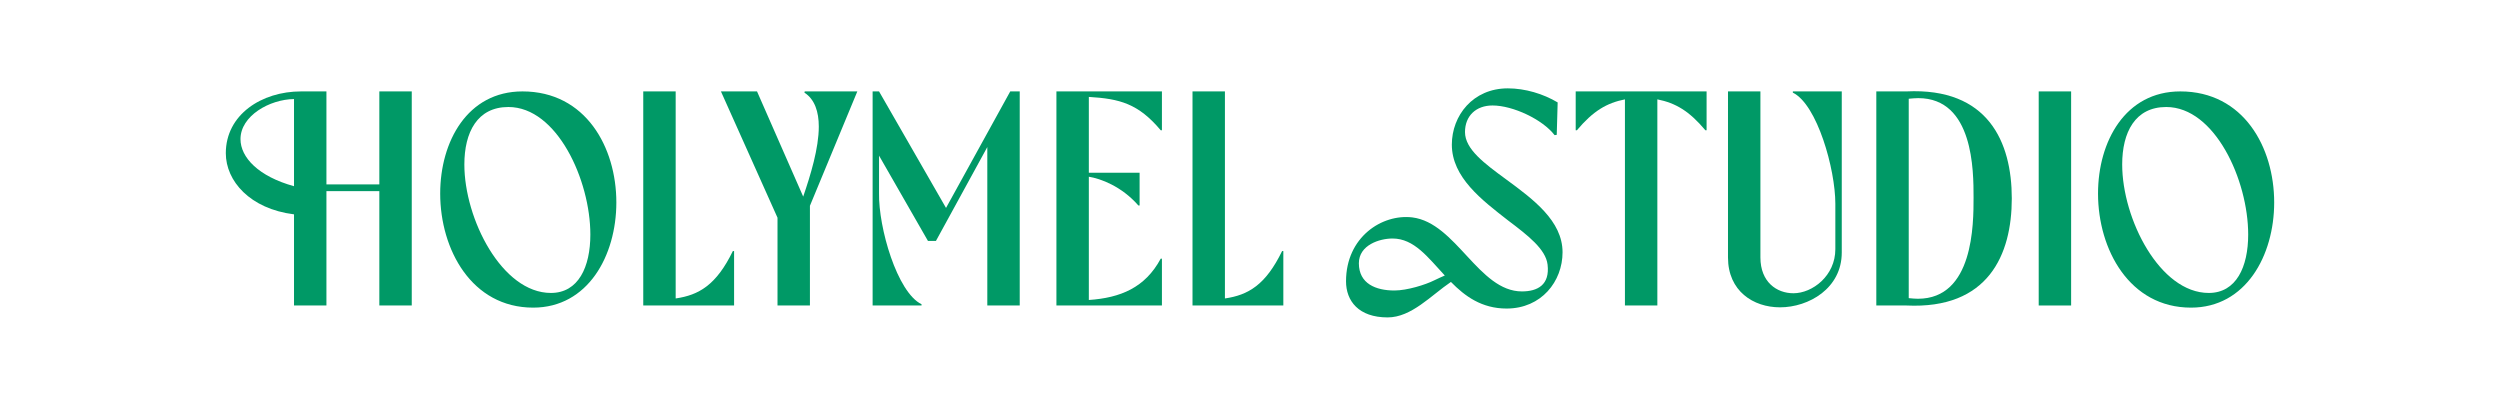 <?xml version="1.0" encoding="UTF-8"?>
<svg id="Calque_1" xmlns="http://www.w3.org/2000/svg" width="1290" height="209.375" version="1.1" viewBox="0 0 1290 209.375">
  <!-- Generator: Adobe Illustrator 29.5.1, SVG Export Plug-In . SVG Version: 2.1.0 Build 141)  -->
  <defs>
    <style>
      .st0 {
        fill: #096;
      }
    </style>
  </defs>
  <path class="st0" d="M151.711,110.605c-22.724-2.84-35.191-17.201-35.191-31.561,0-19.884,18.463-31.877,38.82-31.877h13.098v47.973h27.3v-47.973h16.728v110.464h-16.728v-59.02h-27.3v59.02h-16.728v-47.026ZM151.711,96.087v-44.975c-12.625.158-27.616,8.68-27.616,20.673,0,9.468,9.311,19.252,27.616,24.302Z"/>
  <path class="st0" d="M318.037,104.451c0,27.458-14.676,54.285-42.923,54.285-31.719,0-47.973-29.983-47.973-58.862,0-26.827,14.045-52.707,42.45-52.707,32.666,0,48.446,28.878,48.446,57.284ZM239.607,84.883c0,28.089,19.41,66.279,44.659,66.279,14.203,0,20.357-13.414,20.357-30.142,0-28.089-17.201-65.805-42.292-65.805-16.096,0-22.724,13.098-22.724,29.668Z"/>
  <path class="st0" d="M331.92,47.167h16.728v106.834c11.993-1.735,20.988-6.943,29.51-24.459h.631v28.089h-46.869V47.167Z"/>
  <path class="st0" d="M401.197,112.341l-29.194-65.174h18.621l23.829,54.285c3.788-11.046,8.048-24.933,8.048-36.138,0-7.575-2.052-14.044-7.417-17.516l.158-.631h27.143l-24.46,59.02v51.445h-16.727v-45.291Z"/>
  <path class="st0" d="M509.449,75.888l-26.512,48.446h-4.103l-25.249-44.028v19.41c-.315,17.674,9.311,51.129,21.936,57.284v.631h-25.249V47.167h3.313l34.56,60.124,33.14-60.124h4.892v110.464h-16.728v-81.744Z"/>
  <path class="st0" d="M545.111,47.167h54.443v20.042h-.631c-11.52-13.729-21.146-16.254-37.084-17.201v39.136h26.196v16.885h-.631c-8.679-9.942-19.568-13.887-25.564-14.834v63.596c16.254-1.104,29.037-6.312,37.084-21.304h.631v24.145h-54.443V47.167Z"/>
  <path class="st0" d="M615.333,47.167h16.728v106.834c11.993-1.735,20.988-6.943,29.51-24.459h.631v28.089h-46.868V47.167Z"/>
  <path class="st0" d="M798.542,136.486c-.946-7.89-10.1-14.992-20.356-22.724-13.571-10.573-29.037-22.251-29.037-39.136,0-14.991,10.889-29.036,28.879-29.036,8.995,0,18.306,2.84,25.723,7.259l-.474,16.727-1.104.158c-6.154-8.048-21.462-15.308-32.035-15.308-8.521,0-14.202,5.366-14.202,13.729,0,8.837,10.1,16.254,21.304,24.46,13.729,10.1,29.036,21.304,29.036,37.558,0,14.992-10.889,29.037-28.878,29.037-12.782,0-21.462-6.312-28.721-13.729-10.258,6.943-20.357,18.305-32.666,18.305-14.992,0-21.462-8.521-21.462-18.621,0-22.882,18.621-34.875,34.244-32.981,22.566,2.84,34.244,38.189,56.494,38.189,8.049,0,14.519-3.314,13.256-13.887ZM719.482,149.899c6.628,0,16.096-2.999,20.515-5.208,2.052-.947,3.945-1.894,5.523-2.525-8.68-9.311-15.781-19.095-26.985-19.095-6.628,0-17.358,3.314-17.358,12.782,0,10.573,8.837,14.045,18.306,14.045Z"/>
  <path class="st0" d="M838.465,51.27c-9.469,1.894-16.412,5.997-24.776,15.938h-.631v-20.042h67.541v20.042h-.631c-8.364-9.942-15.308-14.045-24.776-15.938v106.361h-16.727V51.27Z"/>
  <path class="st0" d="M918.472,158.579c-13.729,0-26.827-8.364-26.827-25.723V47.167h16.728v85.689c0,12.625,8.363,18.463,17.043,18.463,9.784,0,21.619-8.995,21.619-22.724v-23.513c0-17.674-9.311-51.129-21.935-57.284v-.631h25.248v83.164c0,18.463-17.043,28.248-31.876,28.248Z"/>
  <path class="st0" d="M968.177,47.167h15.465c42.292-2.052,54.443,26.196,54.443,55.232s-12.151,57.284-54.443,55.232h-15.465V47.167ZM989.796,50.639c-1.578,0-3.156.158-4.892.315v102.89c1.735.157,3.313.315,4.733.315,28.721,0,28.721-38.505,28.721-52.234s0-51.287-28.562-51.287Z"/>
  <path class="st0" d="M1051.97,47.167h16.728v110.464h-16.728V47.167Z"/>
  <path class="st0" d="M1173.48,104.451c0,27.458-14.677,54.285-42.924,54.285-31.719,0-47.973-29.983-47.973-58.862,0-26.827,14.044-52.707,42.449-52.707,32.666,0,48.447,28.878,48.447,57.284ZM1095.05,84.883c0,28.089,19.41,66.279,44.659,66.279,14.202,0,20.356-13.414,20.356-30.142,0-28.089-17.201-65.805-42.292-65.805-16.097,0-22.724,13.098-22.724,29.668Z"/>
</svg>